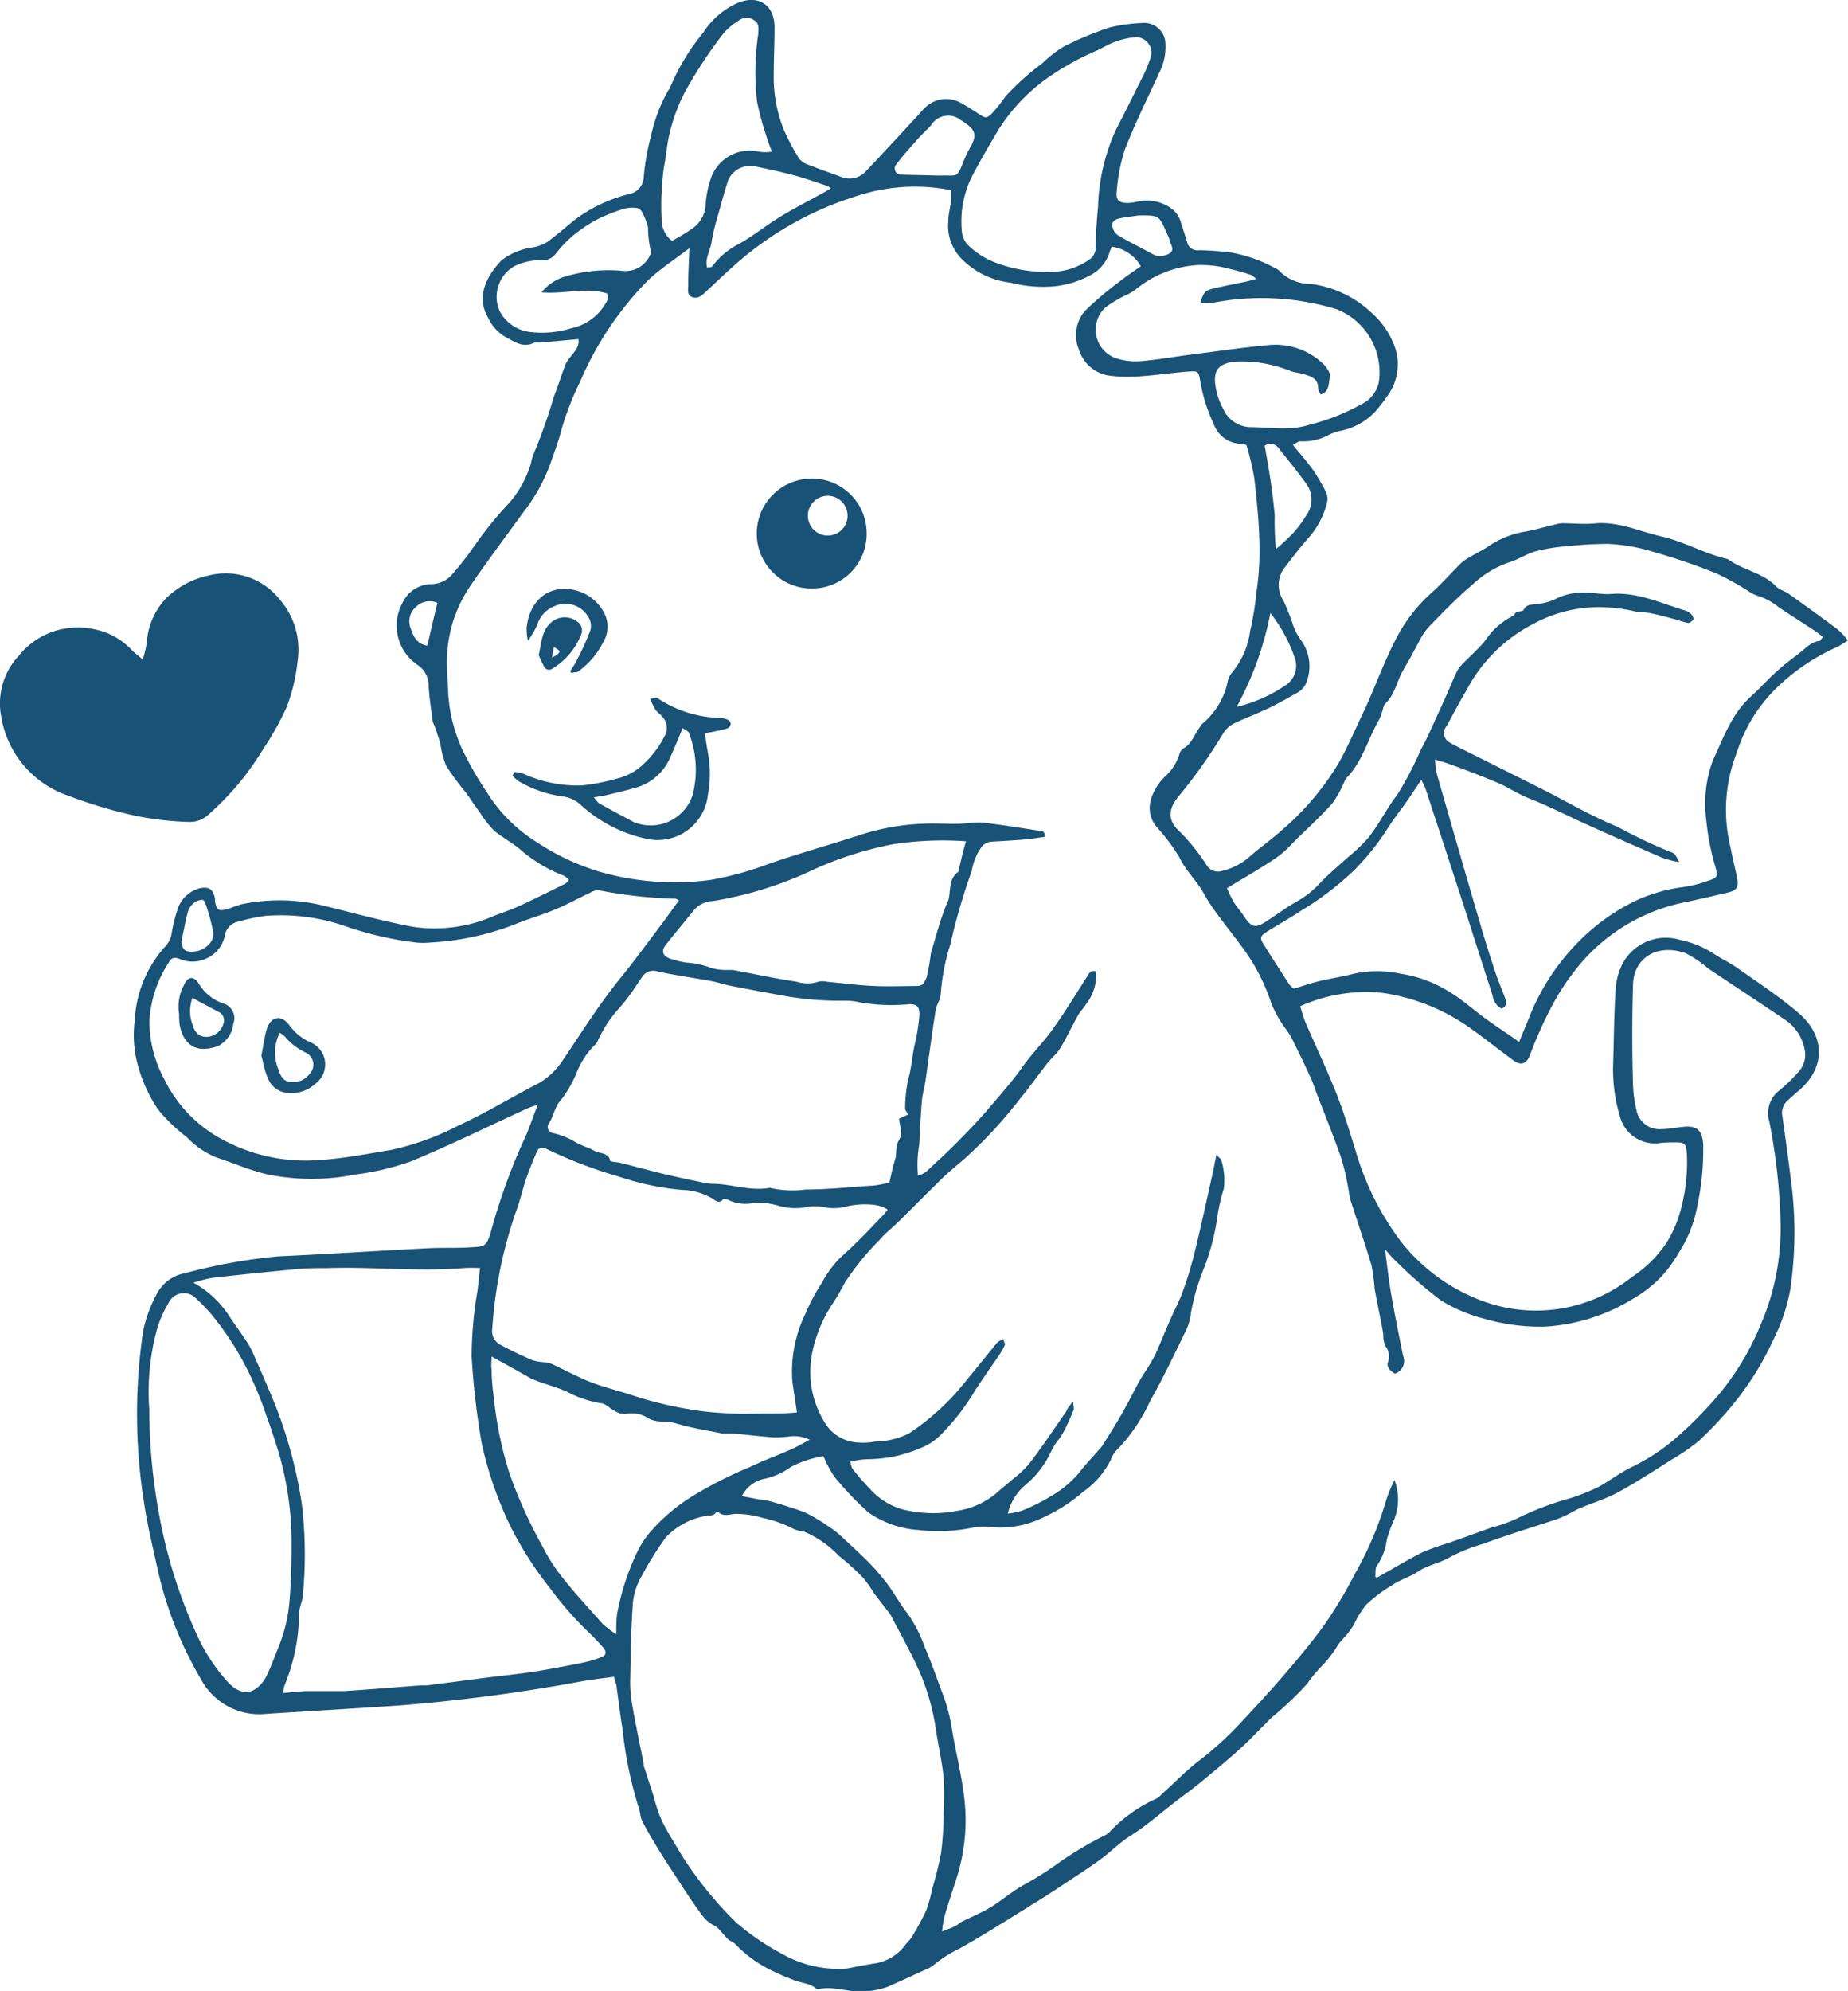 <svg xmlns="http://www.w3.org/2000/svg" viewBox="0 0 139.65 150.37"><defs><style>.cls-1,.cls-2{fill:#195277;}.cls-1{fill-rule:evenodd;}</style></defs><g id="Calque_2" data-name="Calque 2"><g id="Layer_1" data-name="Layer 1"><path class="cls-1" d="M43,66.47a1.43,1.43,0,0,0-.39-.33,11.21,11.21,0,0,1-3.39-2.06c-.61-.49-1.31-.86-1.9-1.36a8,8,0,0,1-1-1.27c-.39-.53-.75-1.09-1.14-1.62a20.5,20.5,0,0,1-1.47-2,7.22,7.22,0,0,1-.43-1.66c-.13-.46-.3-.92-.45-1.37a1.44,1.44,0,0,1-.13-.32c-.12-.92-.27-1.84-.31-2.76a1.87,1.87,0,0,0-.83-1.5,3.57,3.57,0,0,1-1.14-4.69,2.43,2.43,0,0,1,2.14-1.41,2.13,2.13,0,0,0,1.67-.81,24.33,24.33,0,0,0,1.69-2.18,28.67,28.67,0,0,1,2.63-3.22,8.15,8.15,0,0,0,1.58-2.94,3.69,3.69,0,0,1,.19-.67,42.15,42.15,0,0,0,1.55-4.38c.31-.78.55-1.58.85-2.36.24-.61.91-1,1-1.67,0-.11,0-.21,0-.28l-3,.27a1.32,1.32,0,0,0-.35,0c-.88.44-1.55-.11-2.26-.48A3.19,3.19,0,0,1,36.89,24c-.87-1.47-.27-3,1-4.33a4.94,4.94,0,0,1,2.48-1,3.5,3.5,0,0,0,1-.4c.69-.51,1.35-1.08,2-1.62a11.45,11.45,0,0,1,4.19-2,1.34,1.34,0,0,0,1.08-1.2,17.55,17.55,0,0,1,.55-3.16,12.32,12.32,0,0,1,1.3-3.45,1,1,0,0,0,.14-.21,16.38,16.38,0,0,1,2.5-4.15A6,6,0,0,1,55.68.25c1.65-.72,2.93.14,2.85,2,0,1.1-.06,2.21-.06,3.31a10.66,10.66,0,0,0,.77,4.26,17.25,17.25,0,0,0,1.1,2.08,1.3,1.3,0,0,0,.58.48c.89.35,1.8.67,2.7,1a1.68,1.68,0,0,0,1.89-.53c1.3-1.36,2.57-2.75,3.86-4.14.14-.15.26-.31.41-.45a2.28,2.28,0,0,1,2.79-.51c.48.26.94.56,1.4.86s.58.38,1-.06S75.7,7.67,76,7.26a19.87,19.87,0,0,1,2.78-2.49,8.94,8.94,0,0,1,1.55-1.22,24.55,24.55,0,0,1,3.51-1.47,12.26,12.26,0,0,1,2.44-.34,1.61,1.61,0,0,1,1.79,1.5,4.33,4.33,0,0,1-.44,2.2C86.74,7.37,85.78,9.3,85,11.3a13.54,13.54,0,0,0-.61,3.14c-.09.67.17.89.84.89a4.2,4.2,0,0,0,.77-.11,3.15,3.15,0,0,1,2.55.55,1.89,1.89,0,0,1,.68,1c.15.5.33,1,.47,1.49a.8.8,0,0,0,.89.64c.73,0,1.45.07,2.17.13a10.73,10.73,0,0,1,3.61,1.23.79.79,0,0,1,.29.18,3.26,3.26,0,0,0,2.37,1,8.19,8.19,0,0,1,4.59,2.16,6.24,6.24,0,0,1,1.73,2.46,4,4,0,0,1-.58,3.94,11.42,11.42,0,0,1-.9,1.15,5,5,0,0,1-2.74,1.42,5.69,5.69,0,0,0-.65.24,4.07,4.07,0,0,1-2.22.52c-.14,0-.33.15-.56.27.52.64,1,1.19,1.45,1.79a13.74,13.74,0,0,1,1.05,1.77,1.24,1.24,0,0,1,.07.85A6.43,6.43,0,0,1,99,40.49c-.64.72-1.23,1.47-1.81,2.24A2.16,2.16,0,0,0,97,45.39a16.33,16.33,0,0,1,.72,1.84,4.31,4.31,0,0,0,.61,1.14,3.37,3.37,0,0,1,.37,3.23,1.48,1.48,0,0,1-.69.73c-.86.49-1.74,1-2.62,1.37-.71.34-1.45.6-2.15.95a2,2,0,0,0-.8.73,38.92,38.92,0,0,1-3.37,4.76c-.84,1-.83,1.87.1,2.69a15.5,15.5,0,0,1,2,2.49,1,1,0,0,0,1.17.46,4.82,4.82,0,0,0,2-1c.82-.73,1.73-1.36,2.55-2.1a20.57,20.57,0,0,0,4.33-5.15c.73-1.33,1.33-2.75,2-4.14.77-1.72,1.42-3.5,2.29-5.17a12,12,0,0,1,2.63-3.41c.81-.72,1.52-1.54,2.29-2.3a4.47,4.47,0,0,1,.77-.51c.45-.27.92-.48,1.34-.78a7,7,0,0,1,2.72-1.07c.77-.14,1.52-.36,2.27-.54a2.36,2.36,0,0,1,.52-.09c.86,0,1.73.1,2.58,0,1.75-.12,3.3.63,4.94,1s3.24,1.3,5,1.71c1.13.84,2.63,1,3.66,2.07.27.27.72.36,1,.59,1.22.87,2.44,1.75,3.64,2.65a6.51,6.51,0,0,1,.78.83c-.36.21-.6.4-.87.52a15.44,15.44,0,0,0-4.2,2.76,11.72,11.72,0,0,0-3.23,4.88c-.1.27-.19.55-.29.82a11.91,11.91,0,0,0-.28,6.69c.14.75.33,1.48.48,2.22s0,1-.76,1.17c-1.13.26-2.26.53-3.4.76a14,14,0,0,0-8,5A18.28,18.28,0,0,0,117,76.52a30.93,30.93,0,0,0-1.41,3.23c-.26.61-.67.75-1.21.35-1.15-.84-2.26-1.74-3.42-2.55A15.22,15.22,0,0,0,104.54,75,12.08,12.08,0,0,0,98.25,76c.14.44.25.85.41,1.24.77,1.78,1.61,3.54,2.33,5.35.55,1.4,1,2.86,1.44,4.29a21.21,21.21,0,0,0,3.39,6.83,14,14,0,0,0,6,4.47,11.63,11.63,0,0,0,11.51-1.74A9.07,9.07,0,0,0,126,93.76a9.23,9.23,0,0,0,.94-2.14,13.75,13.75,0,0,0,.53-4.56c-.07-.65-.13-.76-.78-.78-.43,0-.87,0-1.3.06a2.73,2.73,0,0,1-3-2.12,12.09,12.09,0,0,1-.49-3.78c.06-1.91.07-3.83.19-5.74a4.91,4.91,0,0,1,.57-2A3.7,3.7,0,0,1,127,71,7.38,7.38,0,0,1,129.46,72c.61.41,1.27.71,1.86,1.13,1.54,1.09,3.13,2.13,4.56,3.35,2.1,1.78,2.11,4.23-.08,6-.23.18-.42.4-.65.58a1.29,1.29,0,0,0-.45,1.32c.21,1.47.41,2.93.59,4.4a29.86,29.86,0,0,1,0,8.6,13.88,13.88,0,0,1-1.23,3.7,22.74,22.74,0,0,1-3.5,5.47,28.56,28.56,0,0,1-2.15,2.25,15.54,15.54,0,0,1-2.07,1.43c-1.34.85-2.68,1.72-4.07,2.48-.91.49-1.92.8-2.88,1.2-.29.12-.55.29-.84.43a7.47,7.47,0,0,1-.87.39c-1.85.62-3.73,1.18-5.56,1.86a13.52,13.52,0,0,0-2.52,1c-.76.47-1.68.59-2.45,1.11-.58.4-1.31.59-1.91,1a10.93,10.93,0,0,0-2,1.5,7.66,7.66,0,0,0-.95,1.54,8.17,8.17,0,0,1-.5.7c-.22.26-.47.5-.67.78a9,9,0,0,1-1.26,1.64,9,9,0,0,0-1.07,1.3,26,26,0,0,1-2.69,2.56c-.68.66-1.33,1.36-2,2-1,.94-2.13,1.87-3.22,2.77-.67.56-1.37,1.06-2.06,1.59-1.14.88-2.22,1.84-3.45,2.61-.8.51-1.47,1.21-2.24,1.77s-1.86,1.27-2.8,1.89q-1.08.72-2.19,1.41c-1.87,1.15-3.72,2.34-5.63,3.41a9.59,9.59,0,0,0-2,1.28,2.38,2.38,0,0,1-.61.33c-.92.42-1.85.85-2.78,1.26a5.73,5.73,0,0,1-2,.36c-1,.07-2-.37-3.1-.2a.54.54,0,0,1-.34,0c-.51-.45-1.21-.42-1.79-.69a17.4,17.4,0,0,1-1.81-.8,9.35,9.35,0,0,1-2.46-1.82c-.15-.2-.45-.27-.63-.45-.35-.32-.62-.8-1-1a2.56,2.56,0,0,1-1-.88c-.55-.73-1.06-1.51-1.56-2.28s-1.05-1.59-1.55-2.4-.93-1.53-1.34-2.32c-.17-.32-.15-.74-.29-1.08a30.11,30.11,0,0,1-1.21-5.94c-.18-1-.28-2-.43-3,0-.28-.13-.56-.21-.9-.86.12-1.67.21-2.46.35a133,133,0,0,1-13.91,1.83c-3.28.22-6.56.41-9.84.62a5,5,0,0,1-5-2.61,28.44,28.44,0,0,1-3.28-8.32c-.35-1.62-.76-3.23-1-4.86a43,43,0,0,1-.53-8.33,44.35,44.35,0,0,1,.43-4.75,9.93,9.93,0,0,1,1-2.77,3,3,0,0,1,2.13-1.63A43,43,0,0,1,21,94.89c3.77-.17,7.53-.42,11.3-.61,1.07-.06,2.15,0,3.22-.07s1.22,0,1.57-1.16a47,47,0,0,1,2.39-6.71c.45-.9.75-1.87,1.17-2.92-.32.12-.55.19-.78.29-2.93,1.34-5.83,2.77-8.8,4a20.05,20.05,0,0,1-4.23,1,16.75,16.75,0,0,1-6.58,0c-1.33-.3-2.59-.86-3.88-1.28a6.42,6.42,0,0,1-2.27-1.55,12.63,12.63,0,0,1-2.17-2.09,11.25,11.25,0,0,1-1.61-3.68,8.5,8.5,0,0,1-.15-3,9,9,0,0,1,2.29-5.61,1.78,1.78,0,0,0,.5-1,12,12,0,0,1,.41-1.7A2.44,2.44,0,0,1,15,67.11c.74-.19,1.11,0,1.25.79,0,0,0,.11,0,.17.11.66.28.78.93.59.39-.12.76-.3,1.15-.38a14.08,14.08,0,0,1,6.39.19C26.9,69,29,69.59,31.21,70a11.15,11.15,0,0,0,6.13-.83c.65-.25,1.31-.47,1.94-.76,1.15-.53,2.29-1.1,3.42-1.66C42.8,66.72,42.85,66.6,43,66.47ZM52.1,18.74c-1.16.89-2.22,1.57-3.12,2.42a24.62,24.62,0,0,0-5.12,7.62,21.93,21.93,0,0,0-1.44,3.71c-.25.95-.6,1.88-.93,2.8a13.73,13.73,0,0,1-2,3.48c-1.34,1.85-2.72,3.68-4,5.56a10.07,10.07,0,0,0-1.71,5.74c0,.81.07,1.62.1,2.44a11.76,11.76,0,0,0,1.29,4.57,25.75,25.75,0,0,0,1.63,2.77,11.73,11.73,0,0,0,3.8,3.78,17.76,17.76,0,0,0,4.79,2.23,20.52,20.52,0,0,0,8.28.6,24.64,24.64,0,0,0,4.52-1.25c2.19-.75,4.43-1.38,6.63-2.09a17.74,17.74,0,0,1,5.74-.92c.76,0,1.51.06,2.27,0a12.92,12.92,0,0,1,1.38-.08c1.43.17,2.86.4,4.28.62.21,0,.5,0,.45.47-.46.06-1,.15-1.43.19-.87.07-1.74.12-2.61.17a1,1,0,0,0-.71.38,4.16,4.16,0,0,0-.75,1.81,48,48,0,0,0-1.63,5.58,16.1,16.1,0,0,0-.72,3.73c0,.39-.32.8-.38,1.21-.29,1.8-.52,3.6-.78,5.4-.08.48-.22,1-.26,1.42-.1,1.13-.14,2.25-.21,3.38a8.79,8.79,0,0,0-.09,2.31,2.44,2.44,0,0,0,.58-.26c.8-.74,1.6-1.47,2.36-2.24s1.66-1.69,2.42-2.59,1.75-2,2.51-3.08,1.65-1.93,2.39-3c.89-1.24,1.69-2.56,2.51-3.85.16-.25.27-.52.69-.4a3.57,3.57,0,0,1-.75,2.46c-.17.3-.44.54-.61.84-.46.83-.86,1.69-1.35,2.5-.26.43-.69.76-1,1.17-.67.86-1.3,1.75-2,2.6a34.37,34.37,0,0,1-4.3,4.64c-.51.43-1,.84-1.5,1.3-1.16,1.13-2.29,2.28-3.44,3.41-.43.42-.93.8-1.32,1.26a20.66,20.66,0,0,0-2.68,3.27c-.31.56-.62,1.15-1,1.7a10.47,10.47,0,0,0-1.5,3.64,7.22,7.22,0,0,0,.89,5.19,3.09,3.09,0,0,0,2.61,1.6,4.41,4.41,0,0,0,1.2-.07,6,6,0,0,0,2.6-.61,18.73,18.73,0,0,0,3.65-3.17c.28-.33.56-.66.83-1l2.18-2.68a1.91,1.91,0,0,1,.49-.29c0,.2.15.35.11.44a6.12,6.12,0,0,1-.47.83c-.69,1-1.4,2-2.07,3.08a16.62,16.62,0,0,1-2.12,2.69,4.44,4.44,0,0,1-1.74,1.21,10.25,10.25,0,0,1-4,.83,6.2,6.2,0,0,0-1.28.19,1.74,1.74,0,0,0,.15.52,18.9,18.9,0,0,0,1.31,1.51,5.23,5.23,0,0,0,2.37,1.54,9.44,9.44,0,0,0,4.23.14,6,6,0,0,0,3-1.36c.41-.37.84-.7,1.25-1.06a8.37,8.37,0,0,0,1.15-1.07c1-1.29,1.88-2.62,2.81-3.95.07-.09.09-.21.16-.31s.18-.24.41-.53c0,.38.11.59,0,.73-.15.37-.31.74-.48,1.09a6.26,6.26,0,0,1-.56,1,4.32,4.32,0,0,0-.61.94,7.27,7.27,0,0,1-2,2.6,4,4,0,0,0-1.29,2.13,6,6,0,0,0,1.09-.23,14.19,14.19,0,0,0,2.1-1.05,7.9,7.9,0,0,0,2.19-1.8c.45-.6,1-1.15,1.47-1.71a2.79,2.79,0,0,0,.28-.32c.49-.79,1-1.57,1.45-2.37s.81-1.48,1.19-2.22S87,103,87.4,102.09s.74-1.76,1.13-2.63c.29-.66.64-1.29.88-2a28.92,28.92,0,0,0,.87-2.88c.42-1.71.8-3.44,1.18-5.16.16-.68.29-1.37.46-2.2.21.23.37.32.38.43a5.11,5.11,0,0,1,.18,2.13,14.54,14.54,0,0,0-.47,2,17.35,17.35,0,0,1-1,3.94,16.41,16.41,0,0,0-1,3.37,4.36,4.36,0,0,1-.36,1.34c-.89,1.82-1.75,3.65-2.75,5.41a13.26,13.26,0,0,1-2.41,3.58,2.14,2.14,0,0,0-.56.86,6.5,6.5,0,0,1-2.08,2.39,12.38,12.38,0,0,1-3,1.93,7.26,7.26,0,0,1-3.88.74,6.09,6.09,0,0,0-1.28,0,12.91,12.91,0,0,1-4.25.22,7.56,7.56,0,0,1-3.82-1.33,24.32,24.32,0,0,1-2.57-2.7,8.41,8.41,0,0,1-.82-1.55,8.13,8.13,0,0,0-2.44.8,5.52,5.52,0,0,1-2.2.95A2.49,2.49,0,0,0,56.06,113l1.27.24a6,6,0,0,1,.85.14c.81.23,1.62.48,2.41.76a6,6,0,0,1,1.07.54c.38.22.74.46,1.1.71a6.8,6.8,0,0,1,.68.52c.71.67,1.44,1.32,2.12,2a17.35,17.35,0,0,1,1.53,1.77c.52.69.92,1.48,1.46,2.14a10.47,10.47,0,0,1,1.33,2.57c.46,1.07.85,2.18,1.25,3.27a13.14,13.14,0,0,1,.77,2.71c.27,1.74.72,3.45.94,5.2a14.33,14.33,0,0,1-.55,6.27c-.32,1-.63,1.91-.91,2.88a8.44,8.44,0,0,0-.19,1.16c.47-.19.76-.28,1-.41s.32-.24.5-.33c.77-.39,1.57-.71,2.3-1.17s1.61-1.21,2.51-1.68a25.19,25.19,0,0,0,2.26-1.42,26.62,26.62,0,0,1,3.83-2.3,1.13,1.13,0,0,0,.27-.22,11.13,11.13,0,0,1,3.56-2.52,1.76,1.76,0,0,0,.39-.34c1-.89,1.91-1.86,3-2.66a25.67,25.67,0,0,0,3.1-2.88c1.16-1.23,2.31-2.49,3.4-3.77s2.1-2.48,3-3.8a33.78,33.78,0,0,0,2.11-3.57,26,26,0,0,0,2.35-5.57,11.09,11.09,0,0,1,.61-1.45,4.09,4.09,0,0,1-.1,3.15,9.54,9.54,0,0,0-.49,1.39,4.39,4.39,0,0,1-.73,1.91c-.15.18-.11.54-.13.82,0,.06.17.12.13.09,1.21-.68,2.31-1.34,3.45-1.92a19,19,0,0,1,1.88-.67c1.12-.39,2.23-.8,3.35-1.2a10.52,10.52,0,0,0,2.18-.81,22.66,22.66,0,0,1,3.83-1.42,17.07,17.07,0,0,0,2-.8c.81-.44,1.54-1,2.38-1.44a15.42,15.42,0,0,0,3.33-2.12,28.41,28.41,0,0,0,2.56-2.47,20.06,20.06,0,0,0,4-6.18,18.34,18.34,0,0,0,1.53-8,45.34,45.34,0,0,0-.85-7.43,2.15,2.15,0,0,1,.76-2.33A12.3,12.3,0,0,0,136,80.85a1.9,1.9,0,0,0,.36-1.65,3.49,3.49,0,0,0-1.62-2.28c-1.87-1.27-3.77-2.51-5.65-3.77A9,9,0,0,0,127.4,72c-2.14-.77-4,.32-4,2.49-.07,2.44-.07,4.89,0,7.33a9.51,9.51,0,0,0,.26,2,1.76,1.76,0,0,0,1.88,1.46c.52,0,1-.1,1.55-.16,1.13-.14,1.56.21,1.62,1.36,0,.11,0,.23,0,.34a19.76,19.76,0,0,1-.41,4.06,9.83,9.83,0,0,1-1.46,3.77,9.07,9.07,0,0,1-3.4,3.42,14.26,14.26,0,0,1-6.73,2.13,15.4,15.4,0,0,1-4.73-.65,11.73,11.73,0,0,1-3.1-1.34,32.67,32.67,0,0,1-3.22-2.79c-.34-.3-.63-.65-1-1.06.17,1.26.29,2.39.49,3.5.26,1.52.57,3,.88,4.55a1,1,0,0,1-.62,1.34c-.35-.2-.66-.51-.52-.89a1.26,1.26,0,0,0-.2-1.2,2,2,0,0,1-.16-.75c0-.28-.07-.56-.12-.84-.17-.91-.37-1.81-.53-2.73a14.94,14.94,0,0,0-.24-1.78c-.49-1.65-1.06-3.27-1.58-4.91-.1-.33-.12-.68-.19-1a18.6,18.6,0,0,0-.54-2.26c-.57-1.62-1.22-3.22-1.84-4.83-.14-.37-.26-.76-.43-1.13-.42-.92-.86-1.83-1.31-2.74a5.93,5.93,0,0,0-.51-.88,8.45,8.45,0,0,1-1.19-2.09,14.67,14.67,0,0,0-1.38-3c-.72-1.18-1.63-2.24-2.44-3.36a14.24,14.24,0,0,1-1.22-1.8c-.52-1-1.39-1.76-1.88-2.8a14.78,14.78,0,0,0-1.75-2.33,2.22,2.22,0,0,1-.42-2A4,4,0,0,1,88,58.69a3.84,3.84,0,0,0,1.1-1.64.88.88,0,0,1,.3-.51c.64-.33.82-1,1.2-1.52.09-.11.14-.26.24-.34a5.65,5.65,0,0,0,1.92-3.12,1.58,1.58,0,0,1,.29-.7,6.12,6.12,0,0,0,1.42-3.2,21.9,21.9,0,0,0,.47-2.9,20.41,20.41,0,0,0,.24-3.21c0-1.8-.19-3.6-.39-5.39a20.61,20.61,0,0,0-.6-2.55,3.18,3.18,0,0,0-.47-.09,2.26,2.26,0,0,1-2-1.49,12.31,12.31,0,0,1-1-3.15c-.15-.85-.14-.88-1-.81-1.19.09-2.36.27-3.55.35a10.76,10.76,0,0,1-2.34-.05,2.8,2.8,0,0,1-2.28-1.93,2.78,2.78,0,0,1,.48-3,25.63,25.63,0,0,1,2.58-2.18c.51-.41,1.06-.77,1.6-1.15A3,3,0,0,0,84,18.63c0,.11-.09.21-.12.32a2.94,2.94,0,0,1-1.4,1.79,7.23,7.23,0,0,1-3,.9,9.81,9.81,0,0,1-3.1-.29,6.14,6.14,0,0,1-3.72-1.81,3.55,3.55,0,0,1-1-2.83c0-.55.16-1.09.23-1.64,0-.22,0-.44,0-.7a13.93,13.93,0,0,0-7,.39,25,25,0,0,0-9.42,5.3c-.74.66-1.45,1.34-2.16,2-.29.27-.58.53-1,.38s-.3-.58-.3-.9C52,20.69,52.06,19.83,52.1,18.74ZM92.72,67.08a9.08,9.08,0,0,0,.48,1c.25.41.58.77.84,1.17.53.79.83.87,1.62.36s1.56-1.09,2.39-1.55a7.23,7.23,0,0,0,1.68-1.34c.65-.69,1.39-1.3,2.09-1.94a12.54,12.54,0,0,0,1.62-1.55c.78-1,1.38-2.21,2.17-3.24a25.7,25.7,0,0,0,1.76-3.37c.56-1,1-2.08,1.49-3.13s.8-1.83,1.22-2.75a1.94,1.94,0,0,1,.4-.55c.59-.62,1.26-1.18,1.78-1.85a5.52,5.52,0,0,1,2.17-1.87c.09-.41.61-.21.7-.4.24-.47.62-.38,1-.45a4.19,4.19,0,0,0,1.34-.34,4.56,4.56,0,0,1,2.34-.52c.65,0,1.3.15,1.94.1,2-.16,3.82.72,5.68,1.28a1,1,0,0,1,.42.3c.08.09.15.29.1.37s-.27.27-.39.24c-.38-.07-.76-.22-1.14-.32-.55-.15-1.1-.3-1.66-.41s-.93-.06-1.37-.18a11.83,11.83,0,0,0-2.91-.28,10.43,10.43,0,0,0-4.55,1.23,11.8,11.8,0,0,0-5.12,5.06c-.53.88-1,1.8-1.5,2.7a.8.8,0,0,0,.26,1.24c.22.14.46.25.69.37,2,1,4,2,6,3s3.94,2.16,6,3a40,40,0,0,0,3.91,1.86.91.91,0,0,1,.39.2,3.93,3.93,0,0,1,.33.6,9.36,9.36,0,0,1-1.24-.32c-1.81-.78-3.62-1.57-5.41-2.38-1.59-.7-3.12-1.51-4.74-2.14-.8-.32-1.53-.82-2.33-1.16-1.23-.52-2.48-1-3.73-1.44-.28-.11-.58-.18-1-.31a7.09,7.09,0,0,0,.13,1.05c1.09,3.79,2.18,7.59,3.29,11.37.36,1.25.76,2.49,1.17,3.73.21.63.48,1.24.71,1.87.12.32.14.62-.27.79a1.34,1.34,0,0,1-.68-1c-.75-2.32-1.49-4.64-2.25-7-.94-2.89-1.89-5.79-2.84-8.68a4.11,4.11,0,0,0-.3-.6c-.5.75-.92,1.4-1.36,2s-.87,1.17-1.25,1.78a19.26,19.26,0,0,1-2.33,2.92,22.6,22.6,0,0,1-4.12,3.17c-.85.56-1.74,1.06-2.6,1.6-.53.33-.56.5-.22,1,.63,1,1.27,2,1.92,3a1.48,1.48,0,0,0,.34.3c.64-.19,1.27-.41,1.92-.57.87-.21,1.76-.33,2.62-.56a8.31,8.31,0,0,1,3.51,0,9.58,9.58,0,0,1,3.56,1.29c1,.58,1.81,1.32,2.73,2s1.75,1.21,2.68,1.86c.22-.55.41-1,.62-1.49a17,17,0,0,1,3.72-5.92,15.55,15.55,0,0,1,4.22-3.13A12.05,12.05,0,0,1,127.19,67a9.34,9.34,0,0,0,1.92-.49c.67-.21.71-.32.53-1a19,19,0,0,1-.71-3.66,9.38,9.38,0,0,1,.51-4.42c.8-1.7,1.42-3.54,2.9-4.85.67-.6,1.26-1.28,1.92-1.87s1.12-.92,1.69-1.36.88-.85,1.53-.94c.08,0,.15-.15.27-.3-.23-.18-.43-.35-.63-.48-.91-.6-1.82-1.17-2.72-1.78a4.65,4.65,0,0,0-1.58-.85,2.8,2.8,0,0,1-.69-.35,21.73,21.73,0,0,0-2.4-1.33A46.61,46.61,0,0,0,125,41.7a13.67,13.67,0,0,0-3.48-.62,28.61,28.61,0,0,0-2.93.16,14.55,14.55,0,0,0-2.48.38c-.72.19-1.37.64-2.09.86a7.7,7.7,0,0,0-2.72,1.65c-1.19,1-2.28,2.14-3.37,3.26a5.12,5.12,0,0,0-.71,1.09c-.21.37-.4.76-.61,1.14s-.44.74-.64,1.12c-.44.8-.58,1.77-1.31,2.42-.11.11-.12.32-.18.48a4.22,4.22,0,0,1-.27.73c-.84,1.44-1.24,3.13-2.44,4.37a1.49,1.49,0,0,0-.18.3,8.24,8.24,0,0,1-.92,1.65c-.94,1.05-2,2-3,3a7.51,7.51,0,0,1-1.23,1.1C95.28,65.57,94.06,66.27,92.72,67.08ZM64,148.68c.49-.09,1.34-.28,2.2-.4a3.55,3.55,0,0,0,2.27-1.47,4.25,4.25,0,0,0,.4-.46,21.73,21.73,0,0,0,1.1-2,10.06,10.06,0,0,0,.46-1.65,26.68,26.68,0,0,0,.69-2.77,25,25,0,0,0,.19-3.12,23.5,23.5,0,0,0,0-2.52c-.11-1.19-.39-2.37-.57-3.55a17.35,17.35,0,0,0-1.23-4.43c-.64-1.45-1.43-2.84-2.16-4.25a2.71,2.71,0,0,0-.24-.35c-.35-.46-.71-.91-1.06-1.38a10,10,0,0,0-.84-1.18,19.28,19.28,0,0,0-1.84-1.66,7.75,7.75,0,0,0-2.61-1.81,3.29,3.29,0,0,1-.72-.17,9.56,9.56,0,0,0-2.45-.88,7,7,0,0,0-2-.29c-.41,0-.86.24-1.26-.1a.28.28,0,0,0-.23,0c-.2.3-.52.18-.78.26a5.37,5.37,0,0,0-3,1.61A24.61,24.61,0,0,0,48.51,119a5,5,0,0,0-.68,2c-.14,1.88-.17,3.77-.2,5.66a9.25,9.25,0,0,0,.11,1.9c.26,1.54.59,3.06.89,4.59,0,.12,0,.24.06.35l.72,2.22a11,11,0,0,0,.61,1.81c.45.9,1,1.76,1.52,2.63a28.17,28.17,0,0,0,4.11,5.06,18.58,18.58,0,0,0,3.45,2.35A8.54,8.54,0,0,0,64,148.68ZM21.4,127.87c.64-.06,1.21-.13,1.78-.15.95,0,1.91,0,2.86,0,1.94-.12,3.87-.29,5.81-.43l.44,0,4.45-.58c1.15-.14,2.3-.26,3.45-.43s2.49-.43,3.74-.68a9.12,9.12,0,0,0,1.42-.4c.49-.17.54-.43.17-.84s-.56-.6-.84-.89a25.94,25.94,0,0,1-3.11-3.51,27,27,0,0,1-3-4.69A28.11,28.11,0,0,1,36.4,109a57.69,57.69,0,0,1-.76-6.57,30.22,30.22,0,0,1,.44-4.93c.07-.54.12-1.08.2-1.72a9.63,9.63,0,0,0-1.29,0c-3.43.28-6.87-.12-10.3,0-.75,0-1.49,0-2.23.07-2.14.2-4.27.42-6.41.66a10.48,10.48,0,0,0-1.43.37,7.61,7.61,0,0,1,2.52,2.25c.43.66.89,1.29,1.33,1.94a7.27,7.27,0,0,1,.59,1c.6,1.35,1.19,2.7,1.75,4.07a34.81,34.81,0,0,1,2,7.45,32.61,32.61,0,0,1,.09,6.77c0,.51-.29,1-.3,1.52a14.41,14.41,0,0,1-1.09,5.39A2.86,2.86,0,0,0,21.4,127.87ZM51.31,68c-.16-.07-.2-.12-.25-.12a34.21,34.21,0,0,1-5.8-.64,1.26,1.26,0,0,0-.71.21c-.86.4-1.7.87-2.58,1.23-1,.43-2.14.74-3.18,1.18a20.8,20.8,0,0,1-6.32,1.33,5.08,5.08,0,0,1-1,0A25.81,25.81,0,0,1,26,69.92a14.78,14.78,0,0,0-6-.74,14.52,14.52,0,0,0-2,.43,1.27,1.27,0,0,0-1,1,2.41,2.41,0,0,1-1.4,1.78,2.47,2.47,0,0,1-1.94.07c-.3-.12-.62-.23-.84.13a9.07,9.07,0,0,0-1.53,4.48,9.22,9.22,0,0,0,1.12,4.43,10.22,10.22,0,0,0,3.95,4.31,13.22,13.22,0,0,0,7.86,1.8c1.79-.12,3.57-.47,5.34-.76A20.39,20.39,0,0,0,34.66,85c1.94-.88,3.77-2,5.69-3a5.3,5.3,0,0,0,2.13-1.85c1.43-2.11,2.78-4.28,4.39-6.26,1.13-1.4,2.19-2.85,3.27-4.28ZM67.08,91.37c-.69-.56-2.38-.45-3.18-.23a3.78,3.78,0,0,1-1.8,0,3.42,3.42,0,0,0-1,0,4.69,4.69,0,0,1-2.2-.05,4.88,4.88,0,0,0-2.12-.2,3,3,0,0,1-1.67-.23c-.14-.07-.42-.15-.46-.1-.26.39-.58.13-.76,0a4.66,4.66,0,0,0-2.37-.69,20.71,20.71,0,0,1-4.74-1,34.55,34.55,0,0,1-5.45-2.08c-.35-.18-.63-.14-.78.24-.28.67-.56,1.33-.79,2s-.45,1.62-.74,2.4a33.53,33.53,0,0,0-1.82,8.92,1.18,1.18,0,0,0,.69,1.26c.76.41,1.54.77,2.33,1.12a3.69,3.69,0,0,0,.83.15,2.69,2.69,0,0,1,.59.11c.91.42,1.8.9,2.72,1.29a17.11,17.11,0,0,0,1.87.63c.46.15.93.27,1.39.42a29.65,29.65,0,0,0,5.25,1.23c.79.11,1.6.16,2.4.2s1.77,0,2.65,0,1.48,0,2.3-.08c-.12-.84-.23-1.58-.34-2.32a9.89,9.89,0,0,1,.92-5,15.48,15.48,0,0,1,1.33-2.51A8,8,0,0,1,63.49,95c1.12-1,2.09-2,3.11-3.09C66.77,91.77,66.92,91.56,67.08,91.37Zm1.54-7.19c-.11-.22-.23-.35-.22-.47a10.79,10.79,0,0,1,.22-2.14c.27-.91.3-1.84.52-2.75a15.38,15.38,0,0,0,.34-2.14c0-.66-.17-.85-.81-.83A13.88,13.88,0,0,1,65,75.71a5,5,0,0,0-1.27-.13,23.62,23.62,0,0,1-4.6-.39c-1.3-.23-2.6-.48-3.9-.73-.52-.1-1-.28-1.54-.37-1.34-.25-2.68-.43-4-.72a1,1,0,0,0-1.17.42c-.52.76-1,1.53-1.63,2.24a9.69,9.69,0,0,0-1.72,2.58.56.56,0,0,1-.19.28,6.1,6.1,0,0,0-1.35,2,9.16,9.16,0,0,1-1.16,2.09c-.57.57-.6,1.29-1,1.89a.45.45,0,0,0,.29.7,5.73,5.73,0,0,1,1.74.7c.44.26.95.39,1.4.64s1.06.11,1.22.76c0,.06.2.07.32.09a4,4,0,0,1,.5.08c1.08.27,2.15.57,3.24.83s1.91.43,2.88.63a4,4,0,0,0,.77.11c1.43,0,2.84.57,4.29.31a.14.14,0,0,1,.09,0,7.44,7.44,0,0,0,2.66.12c1.62,0,3.23-.17,4.84-.28.48,0,1-.14,1.49-.22.15-.62.26-1.18.43-1.72s0-1,.32-1.54,0-1.07,0-1.59ZM11.28,106.42a43.66,43.66,0,0,0,.66,7.48,38,38,0,0,0,2.93,9.55,13.73,13.73,0,0,0,2.38,3.63c.67.69,1.36.91,2,.52a2.41,2.41,0,0,0,.85-.94c.35-.69.61-1.43.9-2.15a11.63,11.63,0,0,0,.86-3.41c.13-1.49.18-3,.17-4.49A24.16,24.16,0,0,0,20.84,109c-.21-.62-.4-1.26-.64-1.87a27.18,27.18,0,0,0-1.51-3.69A22.22,22.22,0,0,0,16,99.3a12.82,12.82,0,0,0-1.14-1.19,1.28,1.28,0,0,0-2.13.31,8.56,8.56,0,0,0-.89,2.06A18,18,0,0,0,11.28,106.42Zm25.87-4c0,.49-.06.74,0,1,0,.75.08,1.49.18,2.23a27.83,27.83,0,0,0,1.19,5.69A35.74,35.74,0,0,0,41,116.8a13.63,13.63,0,0,0,1.28,2.06c1,1.31,2.18,2.56,3.29,3.82a8.53,8.53,0,0,0,1,.75c0-.7,0-1.22.1-1.73a18.64,18.64,0,0,1,1.51-4.54,7,7,0,0,1,.78-1.24,13.79,13.79,0,0,1,3.69-3.11,30.1,30.1,0,0,1,4-2c1-.49,2.09-.88,3.13-1.34.43-.19.84-.43,1.41-.73a2.74,2.74,0,0,0-1.43-.26,9.55,9.55,0,0,1-1.3.08c-1-.07-2-.19-3-.29-.29,0-.59,0-.87,0-1.18-.24-2.38-.42-3.52-.77-.7-.22-1.43,0-2.09-.39a2.25,2.25,0,0,0-1.73-.31,1.48,1.48,0,0,1-.8-.24c-.36-.17-.69-.56-1.05-.58a8.36,8.36,0,0,1-2.64-.91c-.52-.21-1-.37-1.58-.56a10,10,0,0,1-1.12-.43C39.14,103.55,38.24,103.05,37.15,102.46ZM73,63.54a24.67,24.67,0,0,0-5.55.23,26.67,26.67,0,0,0-6,1.92,28.38,28.38,0,0,1-7.54,2.36,2,2,0,0,0-1.4.61c-.73.9-1.47,1.78-2.19,2.69-.38.47-.25.86.34,1.06a7.12,7.12,0,0,0,1.19.29,6.48,6.48,0,0,1,1.93.42,4.18,4.18,0,0,0,1.19.14c.14,0,.28,0,.42,0,1.61.3,3.21.65,4.83.89a2.58,2.58,0,0,0,1.6,0,1.45,1.45,0,0,1,.69,0c1.18.11,2.36.27,3.55.32s2.14,0,3.21,0c.49,0,.59-.28.76-.66a17.93,17.93,0,0,0,.32-1.85c.37-1.19.67-2.39,1.13-3.54a2.87,2.87,0,0,0,.22-.55c.14-.69,0-1.48.68-2,.06,0,.07-.16.09-.25C72.62,65,72.76,64.33,73,63.54Zm6.28-43a5.17,5.17,0,0,0,3-.91,1.1,1.1,0,0,0,.52-.93c0-1.05.09-2.09.18-3.13a15,15,0,0,1,1.33-5.73c.65-1.26,1.29-2.54,1.92-3.81a10.29,10.29,0,0,0,.69-1.6,1.17,1.17,0,0,0-1.3-1.6,5.9,5.9,0,0,0-1.42.35c-.43.16-.83.41-1.25.61A20.73,20.73,0,0,0,79,6,14,14,0,0,0,75.5,9.72c-.66,1.09-1.3,2.2-1.9,3.32a7.62,7.62,0,0,0-.92,4.36,1.73,1.73,0,0,0,.45,1.09,6,6,0,0,0,1.94,1.28A10.53,10.53,0,0,0,79.23,20.53Zm15.68.54c-.2-.15-.29-.27-.41-.31a16.42,16.42,0,0,0-1.66-.47,8,8,0,0,0-2.4-.28,8.13,8.13,0,0,0-4.69,1.86,4,4,0,0,1-.75.43,9.47,9.47,0,0,0-1.48.88,2.28,2.28,0,0,0,.78,3.87,4.75,4.75,0,0,0,1.71.23c1.27-.1,2.53-.32,3.79-.49,2-.25,4-.55,5.93-.73A5.24,5.24,0,0,1,100,27.49c.26.25.58.74.5,1-.12.42,0,1.1-.7,1.3-.08-.18-.2-.33-.19-.48,0-.65-.43-.84-.92-1s-.8-.16-1.18-.29a9.71,9.71,0,0,0-4.27-.7c-1.16.16-1.54.66-1.4,1.74a5.21,5.21,0,0,0,.59,1.81,2.31,2.31,0,0,0,2,1.39c1.49,0,3,.3,4.49-.17a16.29,16.29,0,0,0,4.2-1.69,2.38,2.38,0,0,0,1.07-1.51,5.11,5.11,0,0,0-3.2-5.54,19.39,19.39,0,0,0-9.45-.46,4.85,4.85,0,0,1-.84,0c.26-.82.35-.94,1-1.1s1.7-.36,2.54-.54C94.42,21.21,94.6,21.15,94.91,21.07Zm-44.16-2.9a15.69,15.69,0,0,0,1.52-.92,2.31,2.31,0,0,0,1-1.74,7.35,7.35,0,0,1,.48-2.26,3.1,3.1,0,0,1,3.53-1.81,3,3,0,0,0,1,0c-.14-.39-.27-.68-.36-1a23.1,23.1,0,0,1-.76-2.76,19.59,19.59,0,0,1,.09-5.13c0-.38.1-.75-.27-1a1,1,0,0,0-1.22,0,5,5,0,0,0-1.17,1A34.46,34.46,0,0,0,51.73,7a13.3,13.3,0,0,0-1.11,3c-.23.85-.26,1.72-.44,2.56A21.37,21.37,0,0,0,50,16.65,2,2,0,0,0,50.75,18.17Zm-4.88,4c-1.62-.53-3.22.05-5-.1a3.67,3.67,0,0,1,1.87-1.22,11.55,11.55,0,0,1,4.3-.4,2,2,0,0,0,1.87-.9c.13-.18.27-.47.21-.63a8.37,8.37,0,0,1-.2-1.78A5.31,5.31,0,0,0,48.51,16a.59.59,0,0,0-.38-.29,2.47,2.47,0,0,0-.94.05,12.75,12.75,0,0,0-2,.78,11.23,11.23,0,0,0-1.87,1.24A9,9,0,0,0,42,19.16a1.21,1.21,0,0,1-1,.49,4.48,4.48,0,0,0-2.18.48,2.67,2.67,0,0,0-1.06,3.37,3,3,0,0,0,2.45,1.59,7.45,7.45,0,0,0,3-.31A3.88,3.88,0,0,0,45.71,23C45.87,22.75,46.07,22.48,45.87,22.22Zm7.58-2a.64.64,0,0,0,.21,0,.28.28,0,0,0,.14-.1,5.74,5.74,0,0,1,2-1.66c1.08-.61,2.05-1.4,3.11-2.05s2.2-1.22,3.29-1.83c.17-.09.33-.19.54-.32a2,2,0,0,0-.28-.18c-.8-.26-1.59-.55-2.4-.77-1-.27-2.08-.51-3.13-.72a1.83,1.83,0,0,0-1.93,1c-.38,1.13-.66,2.28-1,3.43a13.61,13.61,0,0,0-.3,1.44C53.59,19.09,53.25,19.64,53.45,20.25Zm17.48-6.92h.21a3.1,3.1,0,0,1,.43,0c.7,0,.7,0,1-.59a11.87,11.87,0,0,1,.55-1.27c.72-1.19.64-1.58-.54-2.31a1.52,1.52,0,0,0-2.28.38c-.29.32-.62.61-.91.93-.58.65-1.16,1.29-1.7,2a.47.47,0,0,0,.37.79ZM95.57,33.66c.15.85.31,1.72.44,2.6s.24,1.78.32,2.67a21,21,0,0,0,.09,2.54,15.83,15.83,0,0,0,1.27-1.18,7.59,7.59,0,0,0,1-1.34,2,2,0,0,0,.06-2.36c-.65-.92-1.37-1.79-2.07-2.67A.78.78,0,0,0,95.57,33.66ZM93.45,53.39a11,11,0,0,0,3.63-1.59,1.75,1.75,0,0,0,.8-2A11.38,11.38,0,0,0,96,46.3,24.18,24.18,0,0,1,93.45,53.39ZM86.06,16.27c-.49.07-1,.13-1.45.22-.3.06-.6.23-.55.57a1,1,0,0,0,.39.69c.91.55,1.86,1,2.8,1.52a1.4,1.4,0,0,0,1.22-.19c.27-.31,0-.59-.07-.88s-.14-.38-.22-.57C87.59,16.26,87.59,16.26,86.06,16.27ZM13.71,71.11c.08.58.24.77.78.77A1.78,1.78,0,0,0,16,71.05a1.23,1.23,0,0,0,.08-.81,14,14,0,0,0-.44-1.66c-.07-.23-.2-.61-.33-.62a1.1,1.1,0,0,0-.73.3,1.4,1.4,0,0,0-.4.66C14,69.64,13.87,70.38,13.71,71.11ZM33.05,45.53a1.47,1.47,0,0,0-1.67.36,1.42,1.42,0,0,0-.33,1.6c.2.61.47,1.16,1.24,1.27C32.55,47.67,32.79,46.62,33.05,45.53Z"/><path class="cls-1" d="M65.49,40.15a4.13,4.13,0,0,1-4,4.3,4.15,4.15,0,0,1-.3-8.3A4.13,4.13,0,0,1,65.49,40.15Zm-2.89.3a1.5,1.5,0,1,0-.1-3,1.5,1.5,0,1,0,.1,3Z"/><path class="cls-1" d="M38.87,58.31a2.71,2.71,0,0,1,.71.14,9.89,9.89,0,0,0,4.38.87,15.19,15.19,0,0,0,2.64-.51,4.31,4.31,0,0,0,1.92-1,7.58,7.58,0,0,0,1.8-2.41A1.24,1.24,0,0,0,50,54.08c-.14-.18-.35-.3-.48-.49a5.85,5.85,0,0,1-.39-.82c.22,0,.43-.12.53-.06a8.86,8.86,0,0,0,4.64,1.51,2,2,0,0,1,.68.13.42.42,0,0,1,.24.3A.43.43,0,0,1,55,55c-.3.1-.62.16-.93.23s-.5.09-.81.15c.08.54.15,1,.24,1.5a8.56,8.56,0,0,1,0,3.11,3.82,3.82,0,0,1-4.66,3.36,10.68,10.68,0,0,1-5-2.6,2.43,2.43,0,0,0-1.22-.58A9,9,0,0,1,39.19,59a3.55,3.55,0,0,1-.46-.41C38.78,58.49,38.83,58.4,38.87,58.31Zm6,1.91c.2.22.28.38.42.46.85.48,1.72.94,2.58,1.4a3.34,3.34,0,0,0,4.46-2,7.6,7.6,0,0,0-.26-4.69c0-.15-.3-.25-.48-.4-.33.79-.6,1.46-.9,2.11a4,4,0,0,1-2.45,2.33c-.8.25-1.62.43-2.43.63C45.55,60.13,45.27,60.15,44.88,60.22Z"/><path class="cls-1" d="M43.1,50.69c.17-.29.37-.57.51-.87a19.85,19.85,0,0,0,1-2.2,1.26,1.26,0,0,0-.14-1,2,2,0,0,0-2.54-.85,2.22,2.22,0,0,0-1.28,1.27,5,5,0,0,1-.76,1.34,4.2,4.2,0,0,1-.09-1c.24-2.14,1.82-3.36,3.88-2.74a3.35,3.35,0,0,1,2,1.7,2.26,2.26,0,0,1-.1,2.17,6.15,6.15,0,0,1-1.92,2.23c-.09.07-.26,0-.39.08S43.15,50.74,43.1,50.69Z"/><path class="cls-1" d="M40.71,49.48c.22-1,.23-1.9,1-2.52a1.56,1.56,0,0,1,1.93,0,.8.8,0,0,1,.29.93,5.24,5.24,0,0,1-2.19,2.61.41.41,0,0,1-.61-.13A9.59,9.59,0,0,1,40.71,49.48Zm1,.2c.72-.42.73-.47.15-.81C41.8,49.16,41.75,49.42,41.71,49.68Z"/><path class="cls-1" d="M19.75,79.73c.14-.67.21-1.34.41-2,.33-1,1.1-1.12,1.72-.28a3.93,3.93,0,0,0,1.52,1.25,1.81,1.81,0,0,1,.41,3.17,2.65,2.65,0,0,1-2,.68,1.73,1.73,0,0,1-1.55-1.09C20,80.93,19.92,80.33,19.75,79.73ZM21.14,78a3.33,3.33,0,0,0-.13,2.7c.16.49.37,1,.94,1a1.49,1.49,0,0,0,1.46-.61,1,1,0,0,0-.31-1.59,4.57,4.57,0,0,1-1.57-1.21A3,3,0,0,0,21.14,78Z"/><path class="cls-1" d="M13.54,76.61a3.46,3.46,0,0,1,.35-2.19c.31-.69.73-.74,1.13-.13a3.44,3.44,0,0,0,1.86,1.5,1.17,1.17,0,0,1,.75,1.54A2.13,2.13,0,0,1,16.48,79c-1.39.52-2.55.17-2.9-1.58A5.16,5.16,0,0,1,13.54,76.61Zm1-1.24a2.94,2.94,0,0,0,0,2c.21.72.59,1,1.24.93a1.38,1.38,0,0,0,1.15-1.21.75.75,0,0,0-.26-.58C16,76.14,15.28,75.78,14.55,75.37Z"/><path class="cls-2" d="M10.77,49.88a9.87,9.87,0,0,0,.32-1.32,5.34,5.34,0,0,1,1.53-3.44,6.54,6.54,0,0,1,3.13-1.65,5.21,5.21,0,0,1,5.35,1.76,5.8,5.8,0,0,1,1.39,4.7,14,14,0,0,1-.8,3.41,20.9,20.9,0,0,1-1.8,3.23,21.81,21.81,0,0,1-1.75,2.49,23,23,0,0,1-2.48,2.55,2.08,2.08,0,0,1-1.36.47,24.12,24.12,0,0,1-3.89-.43,35.11,35.11,0,0,1-5.22-1.54A7.63,7.63,0,0,1,.07,54a5.27,5.27,0,0,1,1.34-4.46,5.73,5.73,0,0,1,5.78-2,5.27,5.27,0,0,1,2.75,1.54c.21.22.47.41.83.72"/></g></g></svg>